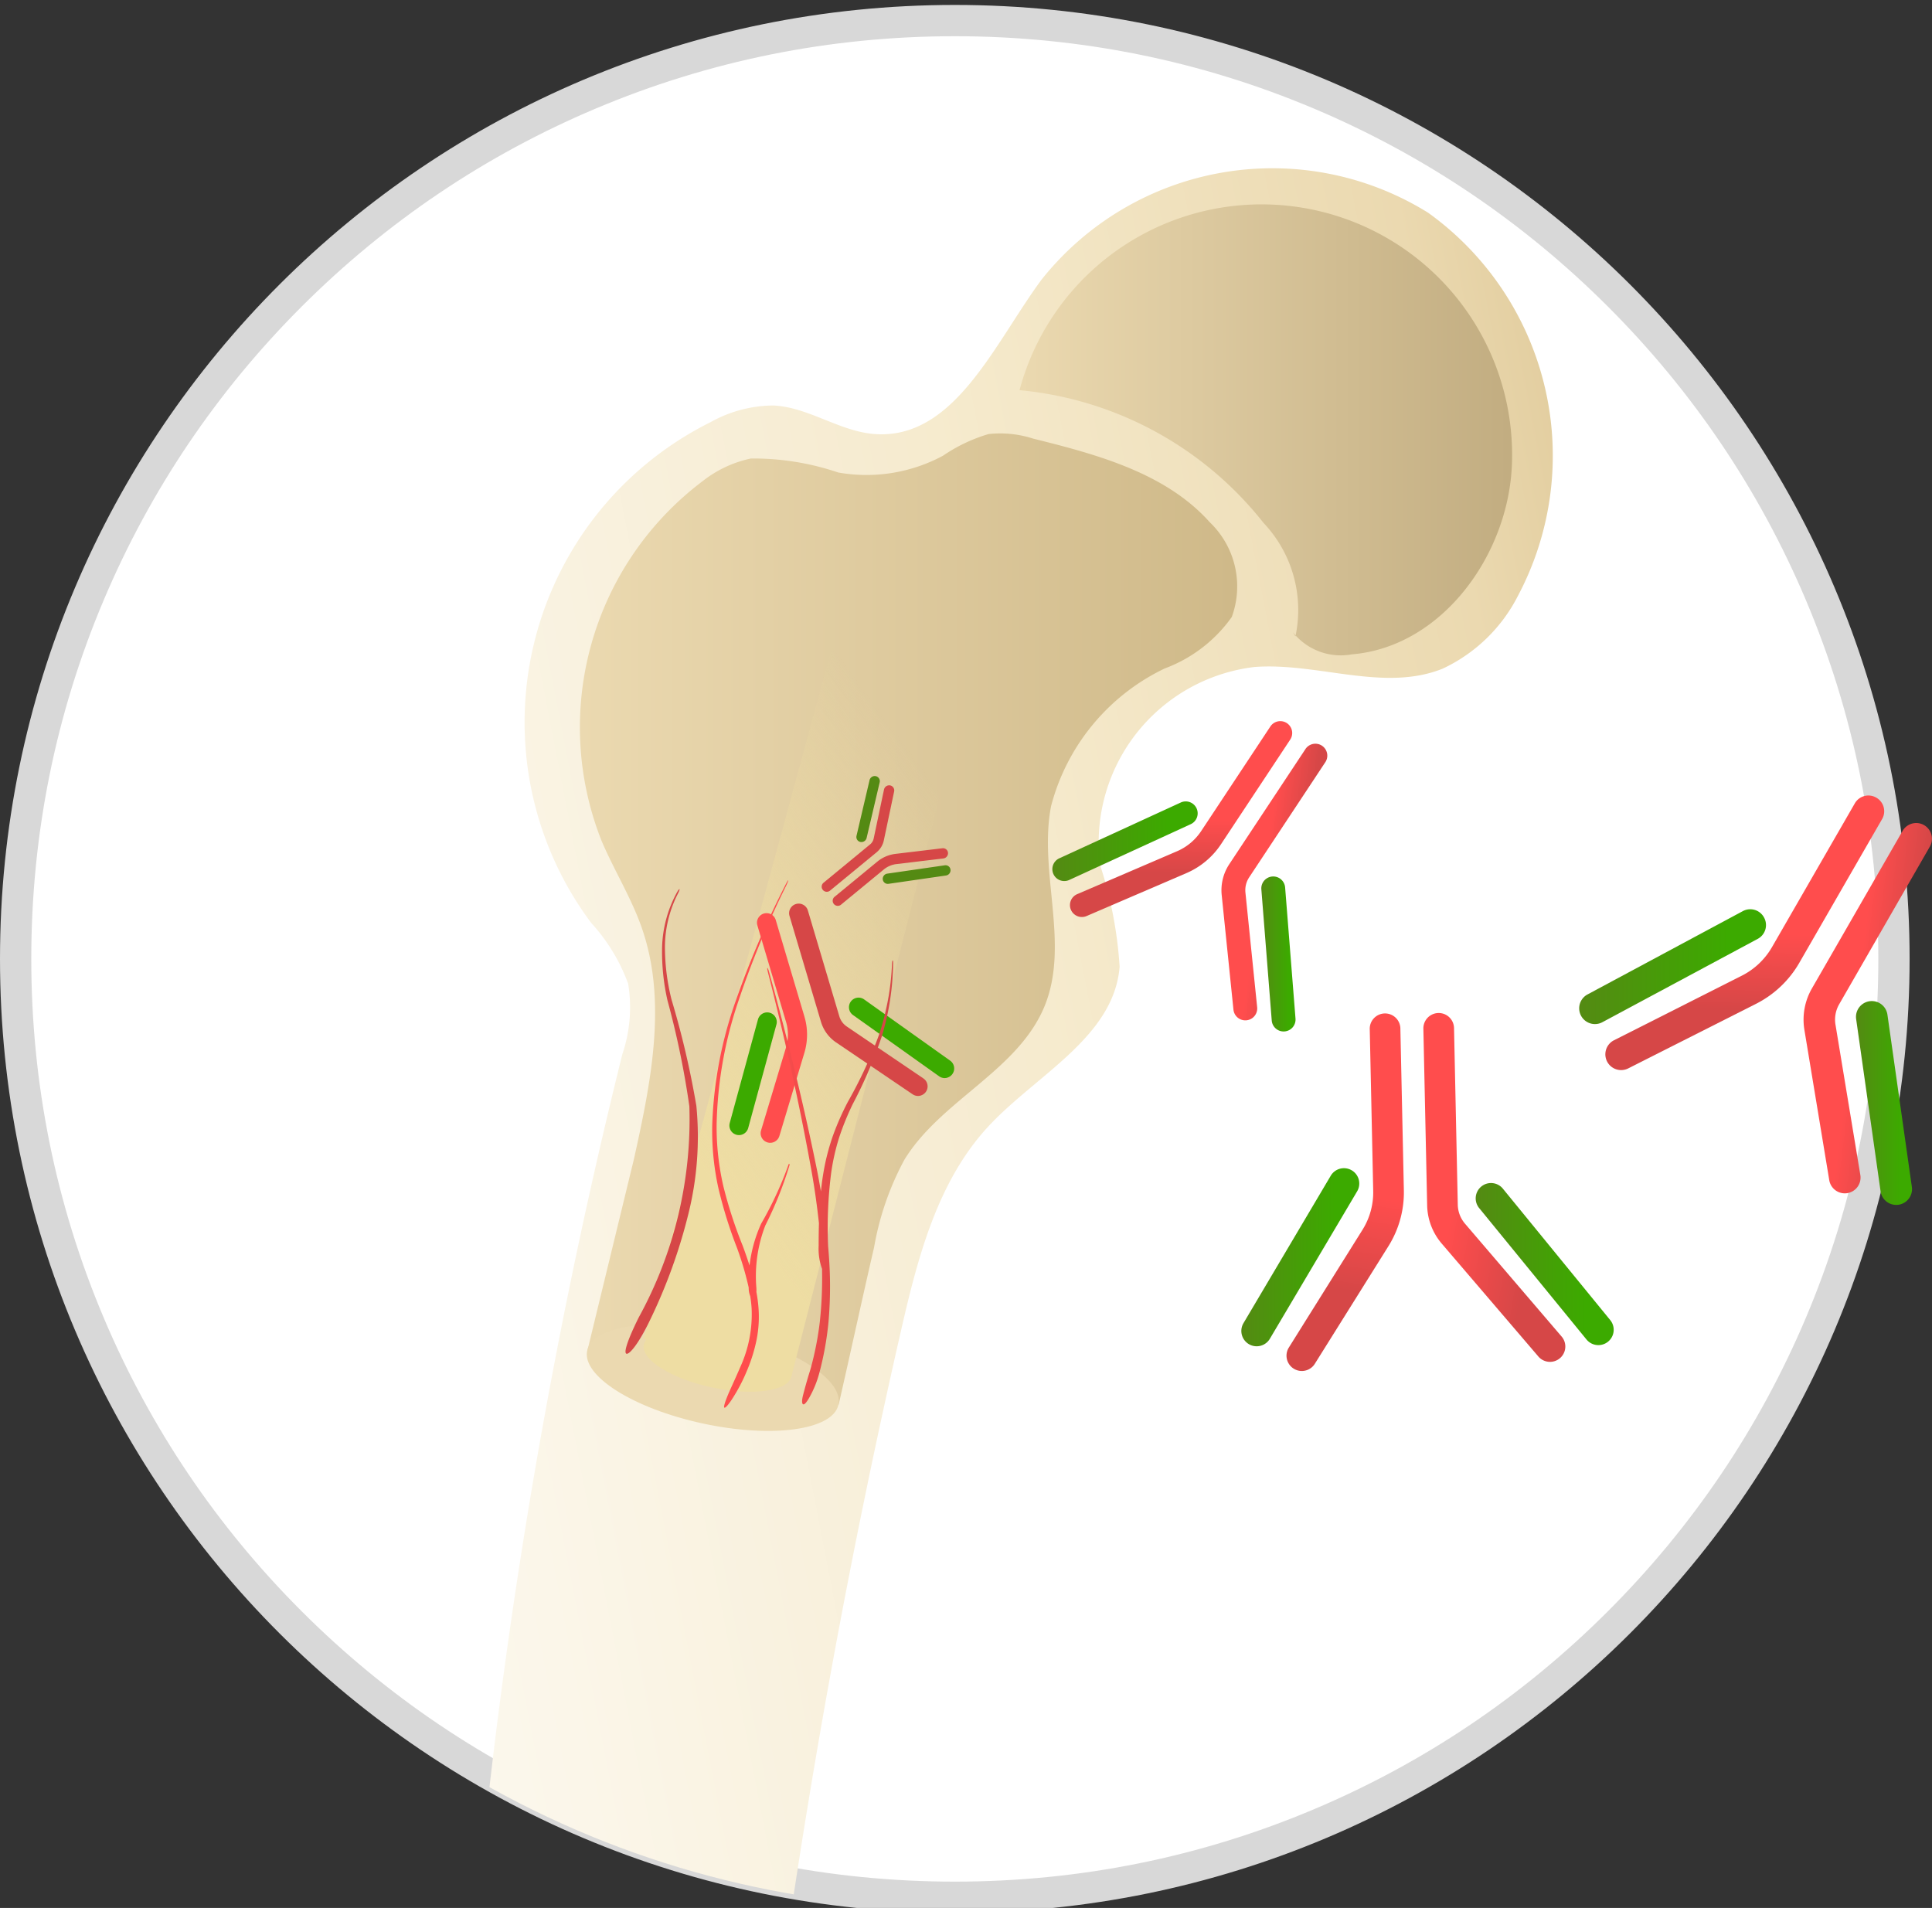<svg xmlns="http://www.w3.org/2000/svg" xmlns:xlink="http://www.w3.org/1999/xlink" width="61.767" height="61" viewBox="0 0 61.767 61"><rect x="0" y="0" width="61.767" height="61" fill="#333333" stroke="none"/><defs><clipPath id="a"><ellipse cx="30.508" cy="30.5" rx="30.508" ry="30.5" fill="none"/></clipPath><linearGradient id="b" x1="-0.257" y1="0.74" x2="1.152" y2="0.265" gradientUnits="objectBoundingBox"><stop offset="0" stop-color="#fdfaf3"/><stop offset="0.204" stop-color="#fbf6e9"/><stop offset="0.541" stop-color="#f6ebd0"/><stop offset="0.567" stop-color="#f6ebce"/><stop offset="0.865" stop-color="#ebd9b0"/><stop offset="0.994" stop-color="#dcc593"/></linearGradient><linearGradient id="c" y1="0.5" x2="1" y2="0.5" gradientUnits="objectBoundingBox"><stop offset="0" stop-color="#ebd9b0"/><stop offset="0.994" stop-color="#c2ad81"/></linearGradient><linearGradient id="d" y1="0.5" x2="1" y2="0.5" gradientUnits="objectBoundingBox"><stop offset="0" stop-color="#ebd9b0"/><stop offset="0.994" stop-color="#cfb989"/></linearGradient><linearGradient id="e" x1="12.702" y1="2.858" x2="15.593" y2="2.858" xlink:href="#d"/><linearGradient id="f" x1="0.279" y1="0.869" x2="0.754" y2="0.088" gradientUnits="objectBoundingBox"><stop offset="0.074" stop-color="#eedda3"/><stop offset="0.937" stop-color="#eedda3" stop-opacity="0"/></linearGradient><linearGradient id="g" x1="0.5" y1="0.503" x2="0.495" y2="0.848" gradientUnits="objectBoundingBox"><stop offset="0" stop-color="#ff4d4d"/><stop offset="0.798" stop-color="#d64747"/></linearGradient><linearGradient id="h" x1="0.41" y1="0.443" x2="0.802" y2="0.596" xlink:href="#g"/><linearGradient id="i" y1="0.5" x2="1" y2="0.5" gradientUnits="objectBoundingBox"><stop offset="0" stop-color="#548a13"/><stop offset="0.798" stop-color="#3caa00"/></linearGradient><linearGradient id="j" x1="0" y1="0.5" x2="1" y2="0.5" xlink:href="#i"/><linearGradient id="k" x1="0.511" y1="0.503" x2="0.494" y2="0.843" xlink:href="#g"/><linearGradient id="l" x1="0.265" y1="0.402" x2="0.895" y2="0.664" xlink:href="#g"/><linearGradient id="o" x1="-37.449" y1="-0.19" x2="-37.474" y2="0.139" xlink:href="#g"/><linearGradient id="p" x1="-13.24" y1="-0.297" x2="-12.842" y2="-0.004" xlink:href="#g"/><linearGradient id="q" x1="-40.373" y1="-0.851" x2="-38.778" y2="-0.851" xlink:href="#i"/><linearGradient id="r" x1="-17.906" y1="-1.012" x2="-17.106" y2="-1.012" xlink:href="#i"/><linearGradient id="s" x1="3.807" y1="-247.284" x2="3.801" y2="-246.566" xlink:href="#g"/><linearGradient id="t" x1="6.732" y1="-133.013" x2="7.147" y2="-132.723" xlink:href="#g"/><linearGradient id="u" x1="5.189" y1="-763.009" x2="5.798" y2="-763.009" xlink:href="#i"/><linearGradient id="v" x1="19.612" y1="-213.995" x2="21.577" y2="-213.995" xlink:href="#i"/><linearGradient id="w" x1="4.132" y1="0.747" x2="5.16" y2="0.747" xlink:href="#g"/><linearGradient id="x" x1="0" y1="0.5" x2="1" y2="0.5" xlink:href="#g"/><linearGradient id="y" x1="-2.887" y1="0.301" x2="-1.782" y2="0.301" xlink:href="#g"/><linearGradient id="z" x1="0.5" y1="0.503" x2="0.494" y2="0.847" xlink:href="#g"/><linearGradient id="aa" x1="0.427" y1="0.439" x2="0.889" y2="0.603" xlink:href="#g"/><clipPath id="ae"><rect width="61.767" height="61"/></clipPath></defs><g id="ad" clip-path="url(#ae)"><g transform="translate(0 0.158)" fill="#fff"><path d="M 30.525 60.5 C 26.472 60.5 22.54 59.707 18.838 58.143 C 15.263 56.632 12.052 54.468 9.294 51.713 C 6.536 48.958 4.371 45.749 2.859 42.177 C 1.294 38.479 0.5 34.55 0.5 30.5 C 0.5 26.45 1.294 22.521 2.859 18.823 C 4.371 15.251 6.536 12.042 9.294 9.287 C 12.052 6.532 15.263 4.368 18.838 2.857 C 22.54 1.293 26.472 0.5 30.525 0.5 C 34.579 0.5 38.511 1.293 42.213 2.857 C 45.788 4.368 48.999 6.532 51.757 9.287 C 54.514 12.042 56.679 15.251 58.192 18.823 C 59.757 22.521 60.551 26.45 60.551 30.5 C 60.551 34.55 59.757 38.479 58.192 42.177 C 56.679 45.749 54.514 48.958 51.757 51.713 C 48.999 54.468 45.788 56.632 42.213 58.143 C 38.511 59.707 34.579 60.5 30.525 60.5 Z" stroke="none"/><path d="M 30.525 1 C 26.539 1 22.672 1.78 19.033 3.318 C 15.517 4.804 12.359 6.931 9.647 9.641 C 6.936 12.35 4.807 15.505 3.32 19.018 C 1.78 22.654 1 26.517 1 30.5 C 1 34.483 1.78 38.346 3.32 41.982 C 4.807 45.495 6.936 48.65 9.647 51.359 C 12.359 54.069 15.517 56.196 19.033 57.682 C 22.672 59.22 26.539 60 30.525 60 C 34.512 60 38.379 59.22 42.018 57.682 C 45.534 56.196 48.691 54.069 51.403 51.359 C 54.115 48.65 56.244 45.495 57.731 41.982 C 59.27 38.346 60.051 34.483 60.051 30.5 C 60.051 26.517 59.27 22.654 57.731 19.018 C 56.244 15.505 54.115 12.35 51.403 9.641 C 48.691 6.931 45.534 4.804 42.018 3.318 C 38.379 1.78 34.512 1 30.525 1 M 30.525 -3.814697265625e-06 C 47.384 -3.814697265625e-06 61.051 13.655 61.051 30.5 C 61.051 47.345 47.384 61 30.525 61 C 13.667 61 0 47.345 0 30.5 C 0 13.655 13.667 -3.814697265625e-06 30.525 -3.814697265625e-06 Z" stroke="none" fill="#d8d8d8"/></g><g transform="translate(-318 -883.842)"><g transform="translate(318 883.842)"><g clip-path="url(#a)"><g transform="translate(14.928 5.383)"><path d="M973.21,2821.1q1.468-10.4,3.813-20.651c.536-2.343,1.164-4.789,2.8-6.55,1.537-1.654,4.007-2.847,4.193-5.1a13.121,13.121,0,0,0-.623-3.248,5.652,5.652,0,0,1,4.931-6.336c2.019-.154,4.138.809,6.017.054a5.146,5.146,0,0,0,2.409-2.329,9.563,9.563,0,0,0-2.873-12.25,9.429,9.429,0,0,0-12.361,2.145c-1.512,2.052-2.784,5.115-5.328,4.932-1.125-.081-2.116-.861-3.243-.913a4.17,4.17,0,0,0-2.013.536,10.719,10.719,0,0,0-3.81,16.007,5.867,5.867,0,0,1,1.181,1.941,4.674,4.674,0,0,1-.185,2.256,185.073,185.073,0,0,0-4.97,31.067l9.908-.114.269-1.682" transform="translate(-963.149 -2763.273)" fill="url(#b)"/><path d="M1086.135,2784.564a4.05,4.05,0,0,0-1.021-3.629,11.27,11.27,0,0,0-7.8-4.243,8.01,8.01,0,0,1,15.742,2.376c-.112,2.893-2.236,5.834-5.123,6.071a1.953,1.953,0,0,1-1.882-.71" transform="translate(-1059.647 -2769.601)" fill="url(#c)"/><path d="M988.139,2841.186c.54-2.438,1.073-5.029.251-7.387-.336-.965-.886-1.842-1.286-2.783a9.855,9.855,0,0,1,3.237-11.506,3.731,3.731,0,0,1,1.536-.719,8.451,8.451,0,0,1,2.791.447,5.17,5.17,0,0,0,3.353-.537,5.15,5.15,0,0,1,1.457-.692,3.429,3.429,0,0,1,1.423.146c2.056.51,4.242,1.1,5.65,2.677a2.839,2.839,0,0,1,.7,3.027,4.582,4.582,0,0,1-2.14,1.643,6.775,6.775,0,0,0-3.636,4.4c-.407,2.1.6,4.388-.2,6.377-.838,2.079-3.319,3.019-4.49,4.931a9.2,9.2,0,0,0-.969,2.8c-.4,1.729-.737,3.3-1.133,5.032-2.39-.489-4.834-.824-7.224-1.313a2.114,2.114,0,0,1-.809-.416Z" transform="translate(-982.799 -2809.515)" fill="url(#d)"/><ellipse cx="1.499" cy="4.108" rx="1.499" ry="4.108" transform="translate(3.529 39.264) rotate(-77.847)" fill="url(#e)"/><ellipse cx="0.881" cy="2.413" rx="0.881" ry="2.413" transform="translate(5.47 38.466) rotate(-77.847)" fill="#eedda3"/><path d="M1005.741,2857.5l-6.053,22.25,4.719,1.2,6.173-24.15Z" transform="translate(-994.033 -2842.325)" fill="url(#f)"/><g transform="translate(18.727 17.672)"><path d="M1094.714,2877.549a.381.381,0,0,0-.528.108l-2.211,3.342a1.759,1.759,0,0,1-.774.647l-3.179,1.366a.381.381,0,1,0,.3.7l3.179-1.367a2.519,2.519,0,0,0,1.109-.927l2.211-3.342A.381.381,0,0,0,1094.714,2877.549Z" transform="translate(-1087.227 -2877.485)" fill="url(#g)"/><path d="M1122.312,2882.83a.381.381,0,1,0-.635-.42l-2.427,3.668a1.512,1.512,0,0,0-.242.983l.376,3.667a.381.381,0,0,0,.758-.078l-.375-3.667a.745.745,0,0,1,.12-.486Z" transform="translate(-1113.605 -2881.503)" fill="url(#h)"/><path d="M1088.745,2894.3a.381.381,0,0,0-.505-.187l-3.872,1.779a.381.381,0,1,0,.318.692l3.872-1.778A.381.381,0,0,0,1088.745,2894.3Z" transform="translate(-1084.145 -2891.511)" fill="url(#i)"/><path d="M1128.006,2909.934a.381.381,0,0,0-.76.06l.332,4.194a.381.381,0,0,0,.17.287.376.376,0,0,0,.24.062.381.381,0,0,0,.35-.41Z" transform="translate(-1120.575 -2904.616)" fill="url(#j)"/></g><g transform="translate(24.758 27.003)"><path d="M1136.049,2938.5a.49.49,0,1,0-.979.021l.11,5.15a2.258,2.258,0,0,1-.344,1.25l-2.359,3.771a.49.49,0,0,0,.831.519l2.359-3.77a3.236,3.236,0,0,0,.493-1.79Z" transform="translate(-1130.964 -2937.986)" fill="url(#k)"/><path d="M1165.125,2948.12l-3.081-3.6a.959.959,0,0,1-.229-.6l-.12-5.653a.49.49,0,1,0-.98.021l.121,5.653a1.939,1.939,0,0,0,.464,1.216l3.081,3.6a.49.49,0,1,0,.745-.636Z" transform="translate(-1154.895 -2937.786)" fill="url(#l)"/><path d="M1126.64,2969.927a.49.49,0,0,0-.671.172l-2.79,4.713a.49.49,0,1,0,.843.5l2.79-4.713A.49.49,0,0,0,1126.64,2969.927Z" transform="translate(-1123.11 -2964.896)" fill="url(#i)"/><path d="M1175.886,2977.378l-3.421-4.188a.49.49,0,1,0-.759.619l3.421,4.189a.49.49,0,1,0,.759-.62Z" transform="translate(-1164.092 -2967.559)" fill="url(#i)"/></g><g transform="translate(8.392 23.507)"><path d="M1023.577,2924.49a.3.3,0,0,1-.175,0,.306.306,0,0,1-.205-.381l.8-2.66a1.411,1.411,0,0,0,0-.81l-.917-3.085a.306.306,0,1,1,.587-.174l.916,3.084a2.02,2.02,0,0,1,0,1.16l-.8,2.661A.305.305,0,0,1,1023.577,2924.49Z" transform="translate(-1022.186 -2916.856)" fill="url(#o)"/><path d="M1033.909,2921.326a.305.305,0,0,1-.259-.04l-2.451-1.661a1.212,1.212,0,0,1-.48-.656l-1.006-3.386a.306.306,0,1,1,.587-.174l1.006,3.385a.6.6,0,0,0,.237.324l2.451,1.661a.306.306,0,0,1-.084.546Z" transform="translate(-1027.792 -2915.19)" fill="url(#p)"/><path d="M1017.761,2941.642a.306.306,0,0,1-.382-.374l.9-3.3a.306.306,0,1,1,.59.161l-.9,3.3A.306.306,0,0,1,1017.761,2941.642Z" transform="translate(-1017.369 -2934.254)" fill="url(#q)"/><path d="M1045.215,2937.172a.3.3,0,0,1-.265-.044l-2.753-1.958a.306.306,0,0,1,.355-.5l2.752,1.959a.306.306,0,0,1-.09.542Z" transform="translate(-1038.246 -2931.608)" fill="url(#r)"/></g><g transform="translate(11.34 19.43)"><path d="M1042.4,2903.793a.16.16,0,0,1,.036.086.17.17,0,0,1-.149.184l-1.5.18a.78.78,0,0,0-.406.174l-1.357,1.117a.163.163,0,1,1-.207-.251l1.357-1.117a1.123,1.123,0,0,1,.581-.249l1.5-.18A.163.163,0,0,1,1042.4,2903.793Z" transform="translate(-1038.396 -2901.43)" fill="url(#s)"/><path d="M1038.7,2890.821a.161.161,0,0,1,.033.136l-.33,1.566a.671.671,0,0,1-.23.378l-1.489,1.226a.163.163,0,1,1-.208-.252l1.489-1.226a.331.331,0,0,0,.114-.187l.33-1.566a.17.17,0,0,1,.2-.132A.159.159,0,0,1,1038.7,2890.821Z" transform="translate(-1036.415 -2890.466)" fill="url(#t)"/><path d="M1051.167,2907.318a.161.161,0,0,1,.035.083.17.17,0,0,1-.144.187l-1.837.266a.161.161,0,0,1-.184-.139.169.169,0,0,1,.144-.187l1.837-.266A.162.162,0,0,1,1051.167,2907.318Z" transform="translate(-1047.082 -2904.41)" fill="url(#u)"/><path d="M1044.318,2888.905a.16.16,0,0,1,.032.139l-.418,1.78a.17.17,0,0,1-.2.127.161.161,0,0,1-.123-.195l.417-1.78a.17.17,0,0,1,.2-.128A.161.161,0,0,1,1044.318,2888.905Z" transform="translate(-1042.494 -2888.846)" fill="url(#v)"/></g><g transform="translate(5.07 22.759)"><path d="M1016.231,2919.468a11.5,11.5,0,0,1-.872,1.877,4.518,4.518,0,0,0-.369,1.333c-.068-.212-.141-.422-.217-.628a14.185,14.185,0,0,1-.618-1.9,8.381,8.381,0,0,1-.217-1.978,13.023,13.023,0,0,1,.691-3.933,29.1,29.1,0,0,1,1.535-3.711c.1-.212.077-.226-.028-.014a29.6,29.6,0,0,0-1.586,3.7,13.147,13.147,0,0,0-.752,3.958,8.526,8.526,0,0,0,.193,2.017,14.245,14.245,0,0,0,.6,1.93,10.052,10.052,0,0,1,.372,1.263c0,.011,0,.021,0,.032a.706.706,0,0,0,.049.242c.02.127.036.255.044.384a4.058,4.058,0,0,1-.369,1.9c-.177.415-.328.723-.413.937s-.115.33-.087.345.11-.07.238-.262a5.578,5.578,0,0,0,.485-.925,5.182,5.182,0,0,0,.305-.981,3.771,3.771,0,0,0,.061-1.032,4.729,4.729,0,0,0-.067-.5,1.141,1.141,0,0,0,0-.125,4.5,4.5,0,0,1,.286-2,12.045,12.045,0,0,0,.773-1.925C1016.274,2919.414,1016.246,2919.409,1016.231,2919.468Z" transform="translate(-1011.025 -2910.36)" fill="url(#w)"/><path d="M1029.192,2927.028a8.2,8.2,0,0,1-.421,2.292,14.374,14.374,0,0,1-.986,2.119,8.66,8.66,0,0,0-.48,1.086,7.133,7.133,0,0,0-.3,1.154c-.037.211-.064.422-.086.633q-.059-.348-.127-.694c-.431-2.126-.952-4.23-1.528-6.318-.051-.184-.085-.175-.038.01.537,2.1,1.009,4.212,1.391,6.34.1.557.178,1.116.239,1.677q-.01.359-.009.716a1.884,1.884,0,0,0,.109.746c0,.024,0,.048,0,.072a13.11,13.11,0,0,1-.07,1.6,9.926,9.926,0,0,1-.31,1.566c-.11.347-.179.611-.226.79s-.04.282,0,.3.107-.054.2-.218a3.346,3.346,0,0,0,.319-.787,10.068,10.068,0,0,0,.292-1.621,13.093,13.093,0,0,0,.04-1.64c-.011-.266-.029-.531-.053-.8,0-.007,0-.012,0-.02a13.636,13.636,0,0,1,.1-2.32,6.992,6.992,0,0,1,.255-1.126,8.544,8.544,0,0,1,.438-1.075,14.6,14.6,0,0,0,.927-2.165,8.386,8.386,0,0,0,.359-2.323C1029.232,2926.891,1029.2,2926.891,1029.192,2927.028Z" transform="translate(-1020.672 -2924.362)" fill="url(#x)"/><path d="M996.7,2925.943a17.225,17.225,0,0,0,1.22-3.381,10.217,10.217,0,0,0,.255-3.455,28.152,28.152,0,0,0-.792-3.39,6.941,6.941,0,0,1-.213-1.7,3.779,3.779,0,0,1,.413-1.69c.1-.192.054-.2-.047-.01a3.868,3.868,0,0,0-.456,1.7,7.02,7.02,0,0,0,.171,1.717,27.8,27.8,0,0,1,.7,3.388,13.142,13.142,0,0,1-1.618,6.749c-.371.748-.488,1.139-.39,1.162S996.339,2926.7,996.7,2925.943Z" transform="translate(-995.91 -2911.894)" fill="url(#y)"/></g></g></g></g><g transform="translate(368.488 909.277)"><path d="M1205.693,2892.014a.5.5,0,0,0-.688.185l-2.645,4.591a2.327,2.327,0,0,1-.969.917l-4.083,2.063a.5.5,0,1,0,.454.9l4.083-2.063a3.331,3.331,0,0,0,1.387-1.313l2.645-4.592A.5.5,0,0,0,1205.693,2892.014Z" transform="translate(-1196.195 -2891.947)" fill="url(#z)"/><path d="M1242.828,2898.5a.5.5,0,1,0-.873-.5l-2.9,5.039a2,2,0,0,0-.239,1.318l.795,4.808a.5.5,0,0,0,.994-.164l-.795-4.809a.984.984,0,0,1,.118-.65Z" transform="translate(-1231.617 -2896.869)" fill="url(#aa)"/><path d="M1197.416,2916.186a.5.5,0,0,0-.682-.206l-4.964,2.663a.5.5,0,1,0,.476.887l4.964-2.663A.5.5,0,0,0,1197.416,2916.186Z" transform="translate(-1191.505 -2912.284)" fill="url(#i)"/><path d="M1251.66,2941.229l-.781-5.507a.5.5,0,1,0-1,.141l.781,5.507a.5.5,0,0,0,1-.141Z" transform="translate(-1241.025 -2928.717)" fill="url(#i)"/></g></g></g></svg>